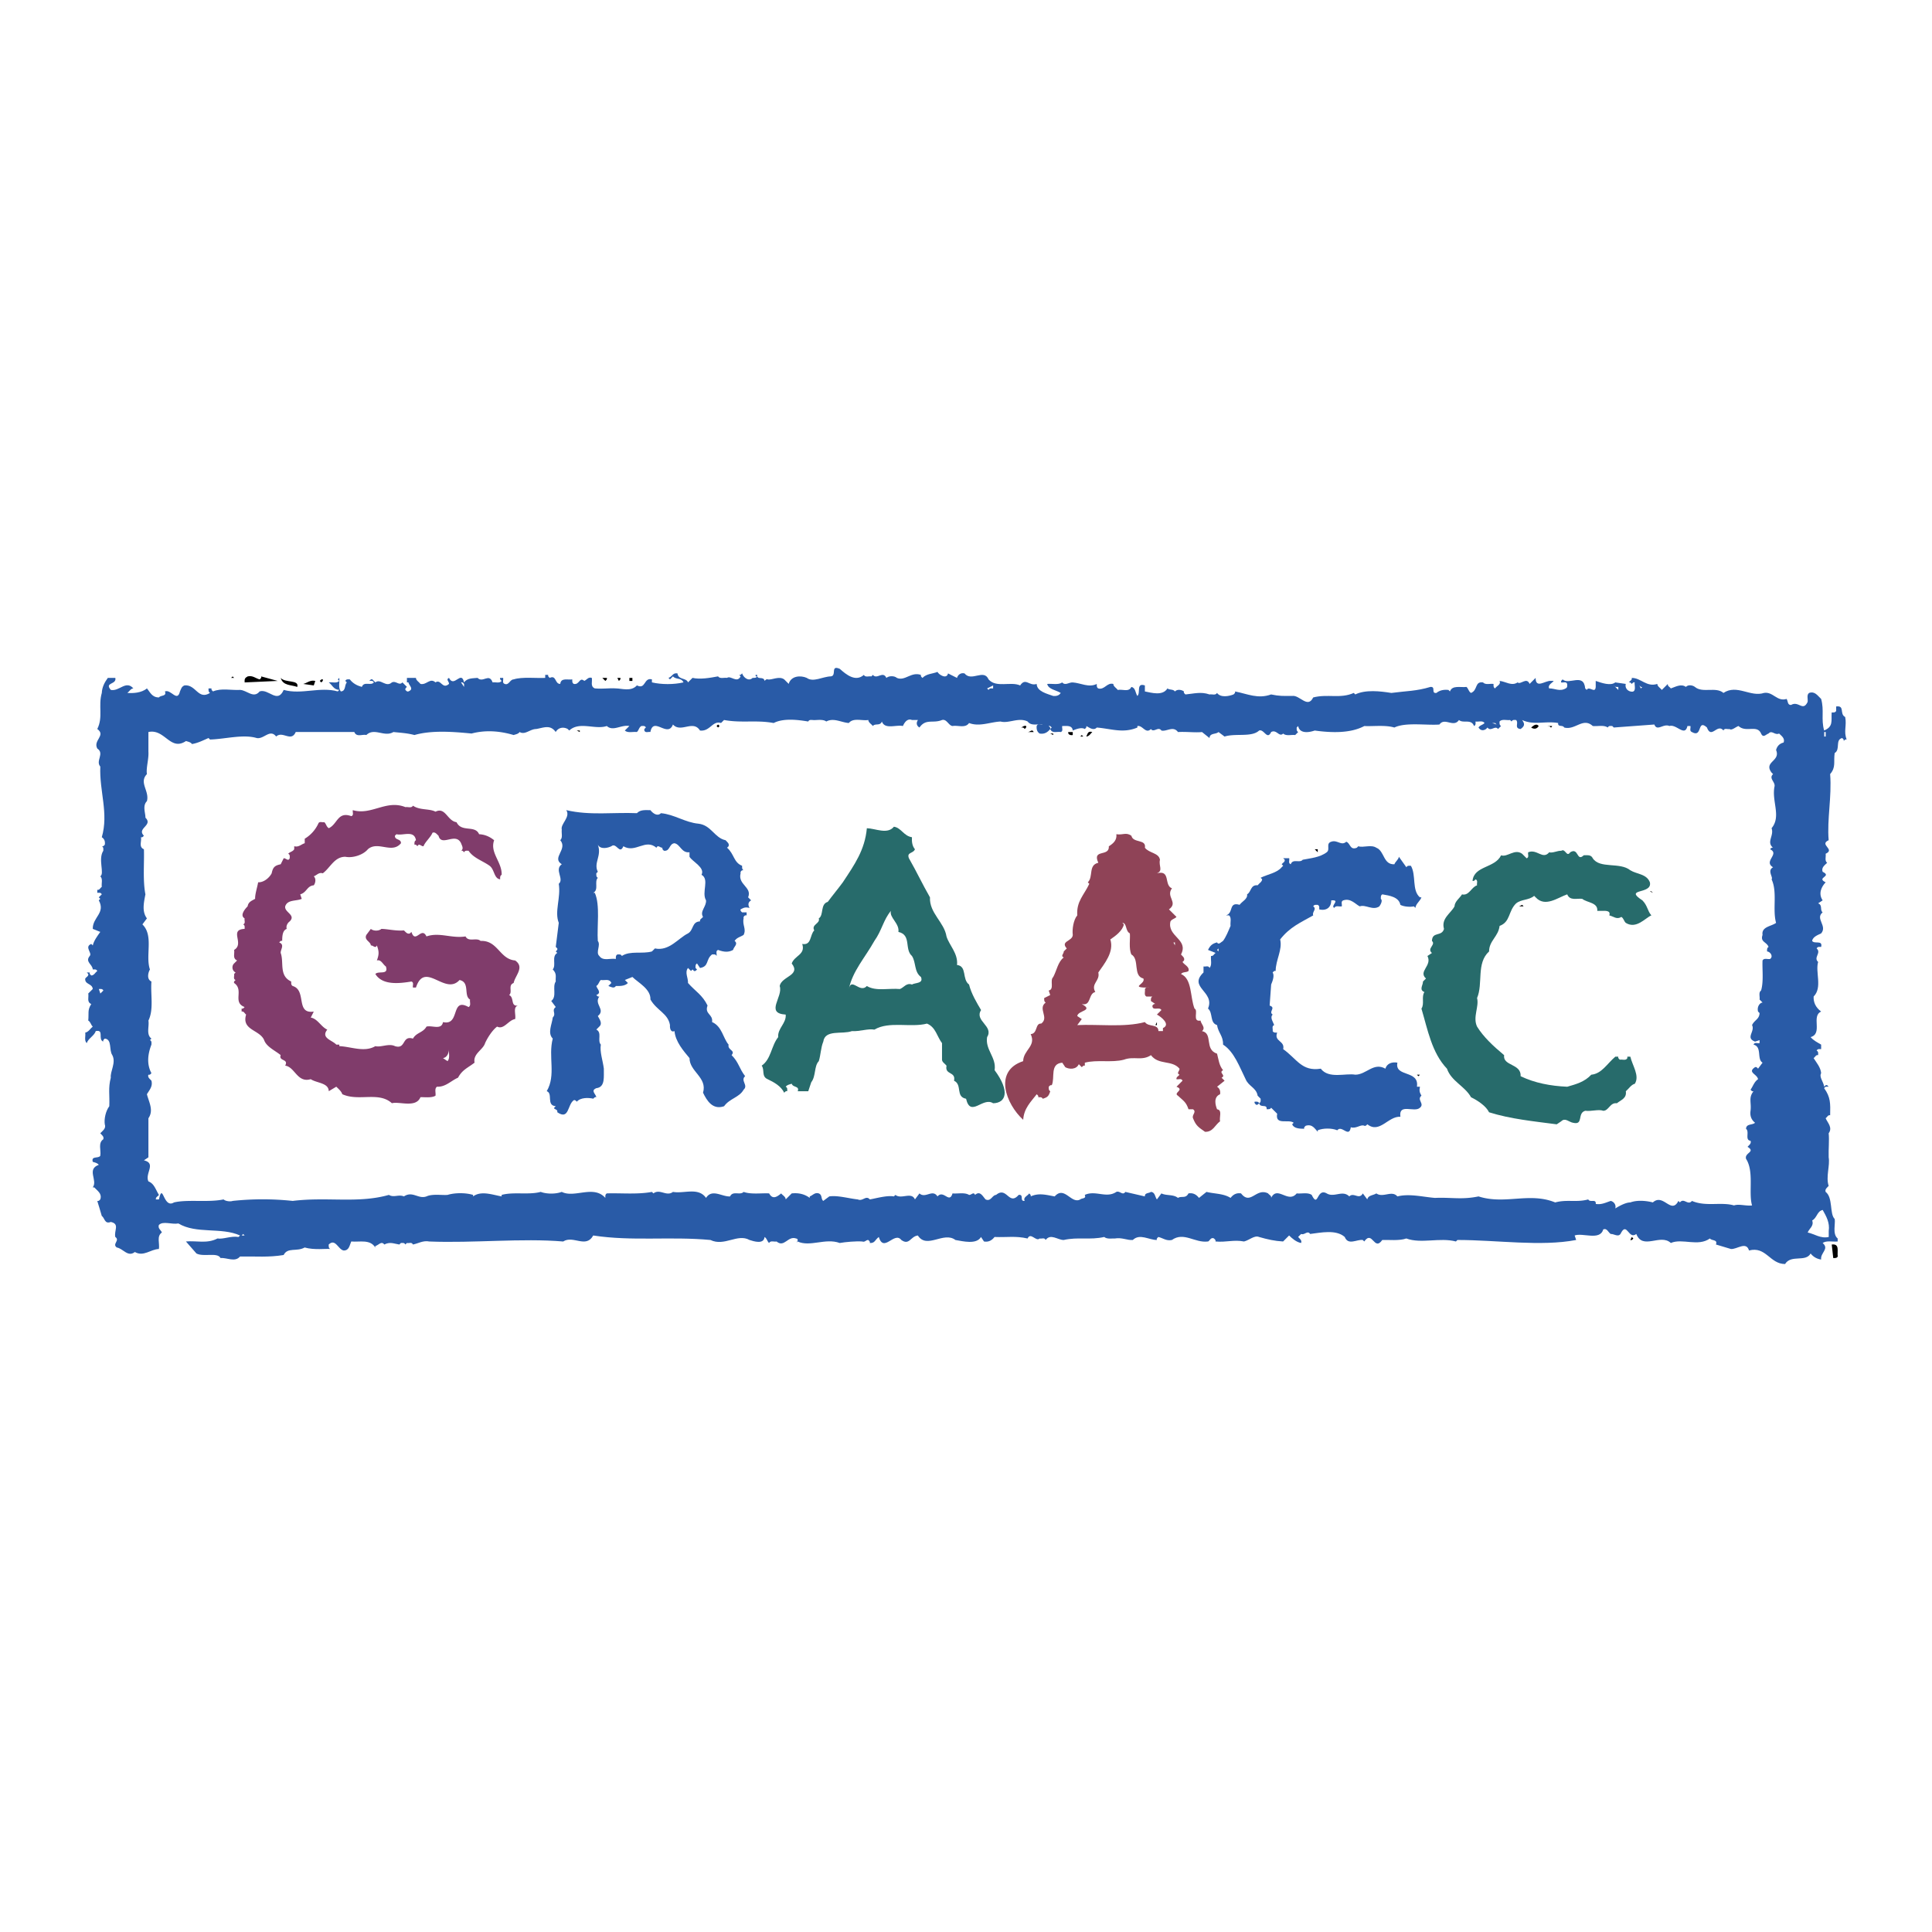 <svg xmlns="http://www.w3.org/2000/svg" width="2500" height="2500" viewBox="0 0 192.756 192.756"><g fill-rule="evenodd" clip-rule="evenodd"><path fill="#fff" d="M0 0h192.756v192.756H0V0z"/><path d="M86.186 67.336c.15.275.5.1.75.15l.15-.15c.425.5 1-.45 1.349.3.25-.225.8-.225 1.05 0 .8.35 1.425-.65 2.399-.3-.05.15.075.225.15.3.4-.425 1-.4 1.5-.6.125.275.925.774 1.05.15l.899.45c.075-.3.375-.55.75-.45.7.875 1.926-.5 2.398.6.775.875 2.199.175 3.15.6.549-.825.898.1 1.648-.149.025.75 1.025.974 1.65 1.199.299.025.574-.025.75-.3-.477-.3-1.225-.35-1.35-.899.498-.051 1.1.125 1.498-.15.301.35.676-.025 1.051 0 .799.05 1.6.55 2.398.15 0 .174-.025.349.15.449.625.175.875-.625 1.5-.449 0 .25.299.399.449.599.449-.1 1.1.25 1.35-.3.424.075.398.6.6.9.35-.3-.15-1.35.75-1.05v.6c.648.125 1.773.475 2.25-.3.225.175.574.05.748.3.227-.25.676-.175.9 0-.051.15.074.225.15.299.824-.075 1.549-.299 2.398 0 .25-.05.6.125.75-.149.375.5 1.199.325 1.648.149.076-.075.201-.149.15-.299 1.275.25 2.275.774 3.6.299.824.175 1.199.15 2.098.15.75-.125 1.551 1.3 2.1.15 1.451-.375 2.699.15 4.049-.45l.15.149c1.025-.5 2.5-.325 3.6-.149 1.498-.2 2.498-.175 3.898-.6.574-.05.023.675.6.6.324-.275.75-.35 1.199-.3l.15.15c.225-.65 1.049-.375 1.648-.45.201.175.201.45.451.6.699-.275.35-1.175 1.199-1.05.25.275.699.1 1.049.15 0 .174-.025.349.15.449.15-.25.625-.375.449-.75.6.05 1.201.55 1.801.15.299.275.898-.575 1.199.15l.6-.6c0 1.125.975.25 1.498.3h.301c-.051.15-.625.375-.449.75.525-.025 1.049.35 1.648 0 .201-.1.15-.275.15-.449-.1-.275-.4-.101-.6-.15-.051-.15.074-.225.15-.3.625.6 2.1-.7 2.248.899l.15.15c.25-.45.85.425.9-.3v-.6c.574.2 1.498.524 1.949.15l1.049.15c-.1.375.15.674.451.75.725.2.35-.775.449-.9-.15-.05-.225.075-.301.15-.074-.076-.148-.2-.299-.15.1-.15.35-.225.299-.45.926 0 1.475.949 2.549.6 0 .25.301.399.451.599l.6-.599c-.051.224.199.299.299.449.451-.15 1.025-.5 1.5-.15.225-.25.676-.175.9 0 .75.65 2.1-.05 2.848.6 1.35-.899 2.699.45 4.049 0 .9-.15 1.301.899 2.25.6.15.2.074.625.449.6.75-.45 1.176.7 1.65-.3.049-.3-.125-.7.15-.899.574-.2.848.274 1.199.6.324 1.149-.025 1.999.299 3.149.926-.4.701-.925.75-1.799.176 0 .35.025.449-.15v-.449c.9-.125.301.75.9 1.049.176.875-.176 1.424.15 2.249-.15-.049-.225.075-.301.15.051-.15-.074-.225-.148-.3-.727.175-.15 1.149-.75 1.5-.125.899.148 1.399-.451 2.099.176 2.299-.324 4.499-.148 6.597-1 .45.699.9-.301 1.35.051.3-.125.7.15.9-.25.25-.6.475-.451.9 1 .475-.699.574.301 1.049-.426.45-.75 1.125-.301 1.799l-.449.3c.475.174.15.674.449.899-.773.625.5 1.35-.148 2.099-.227.125-.824.3-.9.75.225.35 1.074-.125.9.6-.176 0-.352-.05-.449.15.498.45-.352.9.148 1.35-.299 1.025.449 2.549-.449 3.449-.025.55.176 1.074.75 1.5-1.025.449.199 2.199-1.051 2.549.301.35.676.524 1.051.749v.45c-.176 0-.352-.05-.449.15.199.1.148.274.148.449-.225-.05-.299.2-.449.3.301.476.699.925.75 1.499-.227.4.25.875.299 1.351.076-.075.15-.2.301-.149l.15.149c-.176 0-.352-.05-.451.149.65.899.625 1.524.6 2.699-.225-.05-.299.2-.449.3.176.425.725.925.301 1.5.074.649-.025 1.574 0 2.398.148.825-.301 1.95 0 2.85-.15.175-.4.324-.301.6.75.575.375 2.199.9 2.699.1.45-.25 1.499.299 1.949v.3c-.5.05-1.1-.125-1.5.149.701.601-.25.976-.148 1.65-.4-.051-.775-.25-1.051-.601-.5.9-1.949.075-2.549 1.05-1.523 0-1.898-1.799-3.598-1.35-.275-.949-1.201-.1-1.801-.149l-1.498-.449c.199-.525-.426-.351-.602-.601-1.199.85-2.748-.05-3.898.449-1.049-.974-2.799.75-3.447-.899-.75.6-.926-1.174-1.5-.149-.225.575-.699.125-1.051.149-.248-.149-.373-.625-.748-.449-.326 1.149-2.051.3-2.85.6l.15.449c-3.525.675-7.898 0-11.846 0l-.15.15c-1.6-.425-3.475.25-4.949-.3-.699.25-1.773.125-2.398.149-.824 1.175-.975-1.024-1.799.15l-.15-.15c-.6-.074-1.449.575-1.799-.3-.875-.774-2.398-.425-3.449-.3-.275-.399-.551.15-.9 0l-.299.3c.148.175.4.325.299.6-.475-.074-.924-.474-1.199-.749l-.6.6c-.85-.05-1.525-.2-2.398-.45-.451-.2-.975.325-1.5.45-1.051-.2-1.75.1-2.85 0 .051-.15-.074-.225-.15-.3-.324-.175-.449.3-.6.3-1.299.175-2.398-1-3.598-.15-.551.125-.9-.199-1.35-.3-.076.075-.201.15-.15.3-.799 0-1.699-.674-2.398 0-.551.05-1.076-.274-1.801-.149-.174-.024-.773.1-1.049-.15-1.449.325-2.6-.024-4.049.3-.6 0-1.299-.674-1.799 0-.1-.274-.4-.1-.6-.149-.352.35-.9-.675-1.199 0-1.201-.275-2.025-.101-3.299-.15-.275.35-.602.525-1.051.45l-.299-.45c-.451.775-1.8.425-2.55.3-1.174-.899-2.849.95-3.749-.449-.725.074-.85 1.024-1.649.449-.7-.899-1.75 1.325-2.25-.3-.4.3-.375.625-.899.6.05-.149-.075-.225-.15-.3-.224-.024-.325.25-.6.15-.6-.05-1.699.05-2.249.149-1.424-.524-2.949.426-4.199-.149-.399.399.3-.225-.149-.3-.825-.3-1.175.949-1.95.3-.25.05-.6-.125-.75.149-.2-.175-.2-.449-.45-.6-.075.775-1.1.425-1.5.3-1.199-.674-2.499.675-3.899 0-3.998-.375-7.797.15-11.695-.449-.725 1.324-2-.051-2.999.6-4.124-.35-8.972.175-13.346 0-.649-.125-1.1.2-1.649.301-.1-.276-.4-.101-.6-.151l-.15.151c-.1-.201-.275-.151-.45-.151l-.15.151c-.525-.076-.925-.301-1.5 0-.3-.401-.6.099-.899.149v.149c-.525-.85-1.55-.524-2.399-.6-.175.375-.2.899-.75.899-.55-.074-.824-1.249-1.499-.599 0 .174-.025.349.149.449-.399-.051-1.599.125-2.549-.15-.8.45-1.699-.05-2.099.75-1.525.25-2.724.125-4.349.149-.5.601-1.299.101-1.949.15-.3-.6-1.674-.075-2.399-.45l-1.049-1.199c1.049-.101 2.099.25 3.149-.3.575.1 1.325-.275 2.099-.15l.15-.149c-1.875-.85-4.374-.125-6.148-1.199-.675.125-1.524-.275-1.949.149-.125.351.2.5.3.75-.55.374-.2 1.1-.3 1.649-.825.024-1.524.8-2.399.3-.699.55-1.174-.351-1.799-.45-.5-.35.35-.7-.15-1.05-.15-.624.475-1.3-.45-1.499-.625.25-.6-.4-.9-.6-.149-.525-.325-1.1-.45-1.5.15.051.225-.074.3-.149.199-.575-.275-.85-.6-1.2h-.15c.525-.699-.65-1.799.6-2.249-.15-.2-.375-.225-.6-.3-.175-.625.55-.3.75-.6.1-.551-.25-1.274.3-1.649.1-.274-.15-.425-.3-.6.25-.275.6-.476.45-.899-.075-.5.075-1.3.45-1.8.05-1.125-.125-1.8.15-2.849-.075-.625.55-1.5.15-2.25-.35-.499 0-1.574-.75-1.649-.075.075-.2.15-.15.3-.575-.225.125-1.225-.75-1.05-.149.476-.75.726-.899 1.2-.275-.25-.1-.7-.15-1.05.325-.05.5-.4.75-.6-.2-.175-.2-.45-.45-.601.075-.749-.1-1.023.3-1.648-.475-.2-.225-.675-.3-1.05l.45-.45c-.05-.574-.825-.425-.75-1.05.1-.149.35-.224.3-.449l-.15-.149h.3c-.05.149.075.224.15.299.275 0 .4-.299.6-.45-.1-.199-.275-.149-.45-.149-.025-.524-.8-.75-.3-1.349.275-.3-.575-.9.15-1.2l.15.15c.125-.5.45-.924.75-1.349l-.75-.301c-.025-1.174 1.3-1.574.6-2.849l.15-.15-.15-.15.3-.3c-.1-.2-.274-.15-.45-.15v-.3c.225.05.3-.2.45-.299-.05-.35.125-.8-.149-1.05.45-.25-.25-1.699.3-2.549 0-.175.05-.35-.15-.45.15.05.225-.075.3-.15.05-.3-.025-.575-.3-.75.7-2.399-.25-4.573-.149-7.047-.5-.575.45-1.3-.3-1.8-.45-.825.9-1.3 0-1.949.6-1.2.075-2.299.45-3.599.025-.575.275-1.05.6-1.5h.75c.15.7-1.125.424-.45 1.199.85.175 1.5-1 2.25-.15-.25 0-.4.3-.6.45.55.05 1.425 0 1.95-.45.325.375.5.9 1.199.9.175-.25.8-.075.6-.6.6-.25 1.225 1.125 1.5 0 .125-.275.15-.475.45-.6 1.149-.125 1.349 1.5 2.549.75-.175-.101-.15-.275-.15-.45h.3c-.05.15.075.225.15.3.824-.35 1.799-.1 2.699-.15.675.025 1.349.9 1.95.15.899-.3 1.774 1.274 2.399-.15 1.799.5 3.599-.35 5.398.15l.15-.15c-.575-.025-.7-.5-1.049-.75.35-.05.8.125 1.049-.15l-.15-.15.15-.15c.05.45-.125 1 .15 1.35.525-.025.35-.625.6-.9l-.15-.15c.101-.2.275-.15.45-.15.325.425.75.625 1.2.75.225-.6.899-.075 1.199-.45-.1-.2-.274-.15-.45-.15.075-.075.15-.2.3-.15l.3.3c.524-.425 1.049.55 1.649 0 .425-.2.725.375 1.05 0l.45.45c-.075.075-.2.15-.15.3.075.075.15.2.3.15.6-.25.05-.575 0-.9h-.15v-.45h.9c0 .25.3.4.45.6.6.149.95-.65 1.5-.15.55-.375.675.75 1.35.15.025-.226-.35-.45 0-.6.5 1.049 1.225-.825 1.5.45.325-.45.875-.4 1.35-.45.524.549 1.149-.525 1.5.45.299-.05.7.125.9-.15-.075-.075-.2-.15-.15-.3h.3c.05.2-.125.5.15.6.425.174.525-.45.9-.45.825-.275 2.299-.101 3.148-.15v-.3h.3c-.05.15.075.225.15.3.675-.325.5.625 1.05.6.075-.65.75-.375 1.2-.45 0 .175-.025.35.149.45.575.125.55-.725 1.05-.3.25-.1.4-.425.75-.3.075.375-.175.85.3 1.049.85.075 1.424-.05 2.099 0 .575 0 1.524.35 2.1-.3.899.45.674-.825 1.499-.6v.3c.95.225 2.199.225 3.149 0-.225-.5-.75-.25-1.049-.6l-.3.3-.15-.15c.4-.125.4-.525.9-.45.075.675.9.425 1.049.9l.45-.45c.75.174 1.75 0 2.549-.15.2.274.6.1.9.15.35-.275 1 .575 1.349-.15l-.149-.15c.149.05.225-.075.3-.15.125.4.649.85 1.05.45.175 0 .35.025.45-.15h-.15v-.15h.15c-.025.575.625.075.75.6.075-.075.15-.2.3-.15.4.1 1.125-.375 1.649 0l.45.45c.225-.801 1.175-.875 1.799-.6.65.475 1.575-.125 2.399-.15.625-.051-.075-1.175.9-.75.648.58 1.572 1.33 2.397.605z" fill="#295ba7"/><path d="M23.058 67.636l.15-.15.15.15h-.3zM25.908 67.786c.075-.075.2-.15.15-.3l1.649.45-3.299.15c-.025-.35.025-.45.3-.6.5-.125.799.2 1.2.3zM29.656 68.536c-.6-.225-1.424-.1-1.649-.899.45.524 1.874.149 1.649.899zM60.545 67.636c.05.15-.075.225-.15.3l-.3-.3h.45zM61.895 67.636c.05.15-.075.225-.15.3l-.15-.3h.3zM63.094 67.936h-.3v-.3h.3v.3zM32.206 67.786c.05.15-.075.225-.15.3l-.15-.15c.074-.075.149-.2.3-.15zM31.306 68.386l-1.05-.149c.4-.101.7-.426 1.2-.3l-.15.449z"/><path d="M46.3 68.236v.299l-.3-.45c.15-.049.225.076.3.151zM99.082 68.686c-.176 0-.35-.05-.451.15l-.148-.15.6-.3v.3h-.001zM161.459 68.536v.3l-.449-.45c.099.175.275.15.449.15zM163.859 68.536l-.15.15-.15-.3c.076.074.15.199.3.15zM107.18 69.285h.449-.449zM77.189 72.135c.975-.5 2.399-.325 3.449-.15.1-.2.275-.15.45-.15.274.05.999-.125 1.349.15.75-.4 1.5.1 2.25.15.45-.55 1.299-.2 1.949-.3 0 .25.3.4.45.6.225-.299.725.025.899-.45.3.824 1.399.3 2.1.45.125-.299.425-.799.899-.6h.6c-.175.25-.175.55.15.75.649-.925 1.349-.375 2.249-.75.475-.125.649.55 1.05.6.549-.1 1.274.25 1.65-.299 1.049.399 2.098-.101 3.149-.15.799.225 1.799-.45 2.699 0 .35.475.973.225 1.498.3-.199.05-.5-.125-.6.15-.023.3.025.575.301.75.449.075.773-.1 1.049-.45.051-.15-.074-.225-.15-.3.15-.049.225.075.301.15l-.15.15c.199.475.676.225 1.051.3.273-.1.1-.4.148-.6.426 0 1-.1 1.051.45.35-.15.898-.35 1.199-.15.074-.075.199-.15.15-.3.299.15.725.5 1.049.15 1.475.125 2.625.6 4.049 0v-.15c.525-.1.824.825 1.35.3.299.399.725-.3 1.049.15.525.125 1.176-.5 1.65.15.824-.05 1.748.075 2.398 0l.75.6c.025-.524.625-.35.9-.6l.6.45c1.1-.351 2.699.1 3.449-.6.498-.175.799 1 1.199.15.549-.3.799.55 1.199.15.301.275.799.1 1.199.15l.301-.3c-.176-.1-.15-.275-.15-.45l.15-.15c.148.825 1.148.625 1.648.45 1.625.225 3.549.3 4.949-.45.824.05 2.1-.125 2.998.15 1.125-.55 3.199-.199 4.498-.3.525-.75 1.4.35 1.949-.45.426.375 1.225-.15 1.5.6.201-.1.15-.275.15-.45.301.05.699-.125.898.15-.174.2-.449.2-.598.449.199.325.5.325.748.15l.15-.15c.324.45.75-.25 1.049.15l.301-.3c-.176-.1-.15-.275-.15-.45.25-.275.701-.1 1.051-.15l.15.15c.1-.2.273-.15.449-.15.299.3-.225.825.449.9.426-.3.426-.525.15-.9 1.199.55 2.273.075 3.598.3-.049.449.451.149.6.449 1.102.3 1.875-1.049 2.85-.15.5.05 1.1-.125 1.5.15.1-.199.275-.15.449-.15l.15.15 4.049-.3c.275.725.9-.125 1.5.15.699-.225 1.549 1.125 1.799 0h.299c.051.2-.125.5.15.6 1.074.625.5-1.35 1.5-.45.451 1.2 1.025-.449 1.648.3.102-.275.4-.1.602-.15.225.175.6-.2.898-.3.75.7 1.85-.174 2.25.75.225.475.449.1.75 0 .324-.375.623.2 1.049 0 .25.25.6.475.449.899-.398.1-.648.35-.75.75.477 1.125-1.273 1.15-.449 2.25l.15.15c-.449.424.199.75.15 1.199-.326 1.5.699 2.999-.301 4.199.275.75-.549 1.375.15 1.949-.15-.05-.225.075-.301.15 1 .475-.699 1.199.301 1.799-.625.325.051 1.024-.15 1.2.6 1.274.076 2.999.449 4.348-.475.35-1.475.375-1.35 1.2-.248.725.402.675.602 1.2-.176.1-.15.275-.15.45.324.025.65.5.299.75-.25.05-.6-.125-.75.15-.049.825.125 2.1-.148 2.999-.275.2-.1.6-.15.899l.299.3c-.299.025-.574.45-.449.9l.15.149c-.025.625-.5.675-.75 1.2.326.649-.699 1.273.301 1.648l.449-.149v.3c-.199.05-.5-.125-.6.149.875.226.301 1.45.898 1.8l-.449.6c-.074-.074-.148-.199-.299-.149-.801.524.199.675.299 1.199-.398.274-.498.7-.75 1.05.076.075.15.199.301.149-.525.65-.199 1.125-.301 1.949-.074.5.076.9.451 1.2-.275.25-.875.075-.9.6.375.3-.15 1.125.449 1.199.102.275-.148.425-.299.601.85.524-.324.574-.15 1.199.824 1.274.225 3.374.6 4.648-.625.075-1.299-.175-1.799 0-1.301-.375-2.799.149-4.199-.45-.398.5-.799-.35-1.199.15l-.15-.15c-.725 1.4-1.498-.8-2.549.15-.674-.175-1.574-.25-2.248 0-.4 0-.977.274-1.5.6.1-.375-.15-.675-.451-.75-.475.15-.924.4-1.498.3.049-.55-.574-.1-.75-.449-1.199.324-2.1-.025-3.299.3-2.574-1.05-4.998.25-7.646-.6-1.701.35-2.725.075-4.35.149-1.225-.1-2.549-.449-3.748-.149-.551-.65-1.426.175-2.1-.3-.299.199-.824.175-.9.6l-.449-.6c-.375.675-.9-.15-1.35.3-.674-.675-1.5.149-2.25-.3-1.023-.575-.824 1.524-1.498.149-.4-.274-1-.1-1.5-.149-.85 1.049-1.924-.825-2.549.449.049-.225-.201-.3-.301-.449-1.199-.601-1.748 1.224-2.699 0-.449-.075-.773.1-1.049.449-.699-.449-1.6-.399-2.4-.6l-.748.6c-.275-.35-.6-.524-1.051-.449-.273.549-.699.225-1.049.449-.449-.375-1.15-.199-1.65-.449l-.449.6c-.199-.25-.176-.725-.6-.75-.199.15-.625.075-.6.45l-1.949-.45c-.275.4-.551-.15-.9 0-1 .675-2.074-.2-3.148.3.174.399-.275.3-.449.45-.9.5-1.576-1.4-2.551-.3-.85-.15-1.574-.375-2.398 0 .051-.15-.074-.226-.15-.3-.148.25-.625.375-.449.749-.551.051-.025-.675-.6-.6-.975 1.125-1.174-.899-2.25 0-.398.025-.523.7-1.049.45-.299-.325-.549-.9-1.049-.45-.15-.35-.375.025-.6 0-.451-.274-1.101-.1-1.65-.149-.325 1.073-.875-.4-1.5.3-.5-.775-1.2.249-1.799-.3l-.45.6c-.35-.8-1.35.024-1.95-.45l-.15.15c-.7-.125-1.799.199-2.399.3-.4-.45-.7.225-1.2 0-.95-.101-1.999-.425-2.849-.3l-.6.449c-.25-.2-.075-.6-.45-.749-.4-.125-.6.199-.9.3v.149c-.5-.375-1.1-.524-1.799-.449l-.6.6c0-.275-.299-.4-.45-.6-.475.399-.875.6-1.199 0-.675-.051-1.8.124-2.549-.15-.35.375-1.075-.15-1.349.45-.8.05-1.8-.8-2.399.149-.775-1.1-2.199-.399-3.299-.6-.65.5-1.3-.35-1.95.15l-.15-.15c-1.399.274-3.174.1-4.498.15-.175.1-.15.274-.15.449-1.174-1.324-3.074.05-4.348-.6-.6.225-1.5.225-2.099 0-1.2.325-2.699-.025-3.898.3v.15c-.9-.15-2.025-.601-2.85 0v-.15c-.75-.225-1.799-.225-2.549 0-.525.05-1.5-.125-2.099.15-.825.3-1.375-.575-2.25 0-.55-.226-1 .149-1.5-.15-3.099.875-6.123.175-9.597.6a28.283 28.283 0 0 0-5.998 0c-.175.075-.675.051-.9-.149-1.549.324-3.574-.025-4.948.3-1.075.674-1.099-2.1-1.5-.3h-.3c-.05-.225.2-.3.3-.45-.35-.575-.475-1.125-1.05-1.35-.375-.799.825-1.799-.45-2.1l.45-.3v-3.898c.55-.8.05-1.6-.149-2.398.25-.426.6-.775.45-1.35-.15-.175-.4-.325-.3-.601.15.051.225-.074.3-.15-.5-.924-.35-1.948 0-2.849 0-.175.05-.35-.15-.449l.15-.15c-.55-.425-.2-1.199-.3-1.8.55-1.124.2-2.599.3-3.897-.5-.226-.325-.899-.15-1.2-.475-1.399.4-3.374-.75-4.498l.45-.6c-.5-.675-.325-1.5-.15-2.399-.275-1.399-.1-3.199-.15-4.499-.55-.225-.2-.8-.3-1.2.15.05.225-.075.3-.15-.75-.75.95-1.024.15-1.799.025-.425-.325-1.174.15-1.649.274-1.024-.825-1.849 0-2.699-.101-.625.2-1.475.149-2.25v-1.949c1.649-.35 2.174 1.949 3.749.899.225.075.45.1.6.3.6-.1 1.125-.375 1.649-.6l.15.15c1.55-.049 3.299-.549 4.649-.15.724.15 1.324-.95 1.949-.149.65-.6 1.5.599 1.95-.45h5.848c.225.55.8.2 1.2.3.799-.775 1.799.25 2.699-.3.674.075 1.349.1 2.099.3 1.725-.5 3.898-.325 5.698-.15 1.424-.375 2.849-.25 4.198.15.225-.075.45-.1.6-.3.524.325 1.049-.3 1.649-.3.75-.125 1.399-.475 1.949.3.275-.475.8-.525 1.2-.3l.15.15c1.024-.95 2.574-.05 3.749-.45.625.575 1.424-.15 2.249 0l-.45.45c.299.275.799.1 1.2.15.2-.175.2-.45.449-.6.175 0 .35-.049.45.15-.075.075-.2.15-.15.3.1.275.4.1.6.15.3-1.6 1.725.625 2.25-.75.799.875 1.999-.5 2.699.6 1 .125 1.25-1.024 2.099-.75l.3-.3c1.753.326 3.202-.023 4.951.302z" fill="#fff"/><path fill="#fff" d="M149.314 72.284l-.451-.149h.301l.15.149z"/><path d="M71.641 72.584l-.149-.15.149-.15.151.15-.151.15zM153.514 72.434c-.176.325-.5.325-.75.15.125-.075.474-.5.75-.15zM102.381 72.434c.049.15-.076.225-.15.3-.1-.2-.275-.15-.449-.15.224.025.349-.25.599-.15zM154.861 72.434c-.15.375-.225-.125-.449 0h.449zM57.846 73.034l-.3-.15h.3v.15zM58.746 72.884h.299-.299zM103.129 73.034h-.598c.225.025.449-.35.598 0zM107.029 73.334c-.225.05-.5-.05-.451-.3h.451v.3zM108.979 73.034c-.1.075-.324.45-.6.45.15-.3.15-.575.6-.45z"/><path fill="#fff" d="M182.002 73.034h.15v.45h-.15v-.45z"/><path d="M105.08 73.334l-.301-.15h.301v.15zM107.779 73.484l.149-.15.15.15h-.299z"/><path d="M41.202 80.382c.674.475 1.625.274 2.249.6 1-.5 1.175.924 2.099 1.049.5 1.05 1.85.25 2.25 1.2.575.025 1.075.25 1.5.6-.45 1.25.8 2.175.75 3.449-.175.1-.15.275-.15.45-.625-.075-.55-.975-1.05-1.35-.7-.5-1.624-.775-2.099-1.5-.175 0-.35-.05-.45.15-.075-.075-.15-.2-.3-.15.3-.2.075-.524 0-.75-.55-1.149-1.95.4-2.25-.75-.175-.15-.325-.4-.6-.3-.175.45-.725.9-.9 1.35-.225.025-.45-.35-.6 0-.075-.075-.15-.2-.3-.15 0-.175-.025-.35.15-.45-.175-1.049-1.299-.425-1.949-.6l-.15.15c-.025.475.625.275.6.75-.9 1.1-2.299-.274-3.299.6-.475.575-1.524.9-2.25.75-1.099 0-1.5 1.1-2.249 1.65-.4-.125-.6.2-.9.299.25.225.175.675 0 .9-.675.05-.7.725-1.35.899l.15.45c-.55.25-1.424.05-1.649.75-.1.6 1.1.85.45 1.5-.15.1-.4.399-.3.749-.425.15-.45.75-.45 1.2-.15-.05-.225.075-.3.15.575.225.125.7.149 1.049.35.95-.2 2.274 1.05 2.85 0 .175-.025.35.15.449 1.424.425.25 2.824 2.1 2.55l-.3.6c.675.1 1.05.949 1.65 1.199-.675.85.5 1.05.899 1.499h.3v.15c1.174.05 2.5.65 3.599 0 .524.15 1.349-.3 1.949 0 1.125.35.675-1.1 1.799-.75.35-.625 1-.574 1.35-1.199.549-.149 1.499.375 1.649-.45 1.75.4.725-2.523 2.549-1.499.275-.15.1-.5.15-.75-.675-.375.025-1.725-1.05-1.949-1.449 1.6-3.449-1.975-4.348.75h-.3c-.05-.2.125-.5-.15-.6-1.2.199-2.899.399-3.599-.75.3-.351 1.349.149 1.049-.75-.3-.199-.475-.725-.9-.6.225-.6.225-.9 0-1.5-.149.35-.375-.025-.6 0-.025-.4-.7-.525-.45-1.05l.45-.6c.25.225.8.225 1.05 0 .575 0 1.449.225 2.249.15.175.15.325.4.6.3l.15-.149c.399 1.25 1-.6 1.5.449 1.299-.449 2.499.225 3.898 0 .3.6 1.1.075 1.5.45 1.725-.075 1.899 1.824 3.449 1.949.975.675 0 1.499-.15 2.249-.6.226-.075.899-.45 1.2.55.25.1 1.174.9 1.049-.55.125-.2.9-.3 1.35-.675.101-1.125 1.101-1.799.75-.5.375-.975 1.149-1.2 1.649-.2.675-1.224 1.05-1.049 1.949-.675.525-1.225.7-1.649 1.5-.7.3-1.25.949-2.1.899-.275.2-.1.6-.15.899-.4.25-1.174.125-1.5.149-.45 1.1-2.099.4-2.849.601-1.324-1.2-3.298-.15-4.948-.899-.1-.301-.375-.525-.6-.75l-.75.449c-.025-.849-1.2-.799-1.8-1.199-1.35.4-1.574-1.225-2.549-1.35.375-.7-.675-.425-.45-1.05-.5-.425-1.424-.824-1.649-1.499-.449-1.05-2.274-.975-1.799-2.549-.15-.101-.225-.351-.45-.3v-.301c.15.051.225-.074.3-.149-1.25-.475-.025-1.699-1.049-2.399-.05-.149.075-.225.15-.3-.275-.1-.1-.4-.15-.6l.15-.149c-.375-.176-.4-.675-.15-.9l.3-.3c-.475-.2-.225-.675-.3-1.05 1.075-.625-.55-2.024 1.049-2.1 0-.174.05-.35-.149-.449.274-.1.1-.4.149-.6-.524-.3.075-.975.3-1.2.075-.449.399-.549.75-.75-.025-.425.2-1.1.3-1.649.6.025 1.149-.5 1.35-.899.125-.6.3-.775.899-.899l.3-.6c.225-.025.45.35.6 0 0-.175.05-.35-.15-.45.175-.2.45-.2.6-.45v-.3c.45.125.7-.2 1.05-.3v-.45a3.44 3.44 0 0 0 1.35-1.5c.1-.275.399-.1.6-.15.2.175.2.45.45.6.875-.4.875-1.7 2.249-1.2.275-.1.1-.4.15-.6 1.85.55 3.324-1.075 5.248-.3.251-.047.601.128.751-.146z" fill="#803c6b"/><path d="M63.544 81.131c.35-.375.874-.3 1.349-.3.25.325.7.65 1.049.3 1.35.125 2.399.924 3.749 1.049 1.274.15 1.6 1.425 2.699 1.649.15.175.4.325.3.6l-.15.15c.725.625.65 1.474 1.5 1.799 0 .175-.025.35.15.45-.175-.05-.35.125-.3.3-.299 1.149 1.175 1.375.75 2.399l.3.3c-.325.175-.325.5-.15.75-.424-.075-.525-.05-.9.15-.05.15.075.225.15.3h.45v.3c-.175-.05-.35.125-.3.3-.15.674.3 1.049 0 1.649-.3.2-.675.25-.899.6.399.3-.1.6-.15.899-.45.25-.899.225-1.5 0-.274.1-.1.4-.149.6-.101-.2-.275-.15-.45-.15-.65.5-.275 1.199-1.2 1.35l-.3-.45c-.175.101-.15.275-.15.45l.15.149c-.075.075-.15.2-.3.149l-.15-.149-.15.149-.3-.299c-.35.45.025.975 0 1.499.75.85 1.425 1.175 1.95 2.249-.325.875.575.851.45 1.649 1 .426 1.1 1.625 1.649 2.249-.125.575.725.551.3 1.05.725.725.75 1.325 1.35 2.1-.5.45.35.9-.15 1.35-.425.774-1.399.874-1.949 1.649-1.15.399-1.725-.574-2.1-1.35.45-1.524-1.349-2.099-1.349-3.449-.6-.725-1.399-1.624-1.5-2.699-.399.176-.475-.324-.449-.599-.2-1.176-1.3-1.425-1.95-2.55.05-1.05-1.25-1.699-1.799-2.249l-.75.3.299.3c-.299.35-.949.3-1.199.3-.175.3-.524.075-.75 0l.3-.3c-.2-.475-.675-.225-1.05-.3-.2.175-.2.45-.45.6.075.3.575.675 0 .9.075.074.15.199.3.149-.575.774.675 1.3-.15 1.949.15.3.5.725.15 1.05l-.3.3c.6.3.075 1.1.45 1.499-.125.7.2 1.6.3 2.399-.025.75.175 1.85-.75 1.949-.6.25-.05.575 0 .899-.15-.049-.225.076-.3.15-.45-.1-1.25-.15-1.649.3-.075-.075-.15-.2-.3-.149-.649.45-.45 2.024-1.649 1.199.1-.4-.625-.225-.15-.6-.974-.075-.25-1.274-.899-1.5.95-1.624.125-3.423.6-5.248-.549-.55-.075-1.425 0-2.099.4-.426-.175-.675.3-1.05l-.45-.601c.6-.449.075-1.398.45-1.948-.05-.426.15-.75-.3-1.2.375-.45-.15-1.274.45-1.649l-.15-.15c.075-.075.2-.15.15-.3l-.15-.15.3-2.399c-.45-1.124.225-2.499 0-3.898.575-.475-.475-1.399.3-1.949-1.05-.65.625-1.475-.15-2.4.274-.25.1-.699.15-1.049-.15-.575.899-1.25.45-1.949 2.348.553 4.697.203 7.046.303z" fill="#295ba7"/><path fill="#fff" d="M37.153 81.131l.15.15-.15-.15z"/><path d="M99.232 106.772c.199-1.275-.951-2.024-.75-3.299.699-1.1-1.301-1.625-.6-2.699-.426-.725-.975-1.624-1.2-2.549-.725-.525-.176-1.824-1.2-1.95.125-1.149-.8-1.999-1.05-2.849-.225-1.424-1.724-2.324-1.649-3.898-.799-1.399-1.299-2.499-2.099-3.898-.25-.625.425-.45.6-.9-.275-.325-.325-.75-.3-1.2-.825-.125-1.075-.949-1.799-1.049-.65.799-1.824.175-2.699.15-.2 2.174-1.225 3.624-2.399 5.398-.4.55-1.1 1.399-1.5 1.95-.774.225-.375 1.324-.899 1.649.175.524-.775.6-.45 1.199-.45.425-.25 1.524-1.2 1.35.35 1.075-.775 1.149-1.049 1.949.95 1.199-1.024 1.275-1.2 2.249.375 1.075-1.5 2.724.6 2.85.075.874-.825 1.374-.75 2.249-.7.874-.7 2.199-1.649 2.849.325.4-.05 1.075.6 1.35.625.3 1.325.675 1.649 1.35.075-.075.15-.2.3-.15 0-.175.05-.349-.15-.449.15-.2.375-.226.6-.3.125.4.8.199.6.749h1.05l.3-.899c.475-.6.275-1.624.75-2.1.199-.625.199-1.349.45-1.949.175-1.249 1.899-.699 2.849-1.05.799.051 1.624-.274 2.249-.149 1.475-.875 3.599-.175 5.248-.6.875.35 1 1.3 1.5 1.949v1.649c0 .25.3.399.45.6-.2.95.95.55.75 1.5.85.399.125 1.6 1.199 1.799.45 1.925 1.674-.225 2.7.45 1.289-.028 1.707-1.201.148-3.301z" fill="#276b6b"/><path d="M102.08 105.872c.025-1.124 1.326-1.499.75-2.698.725-.05.426-1.1 1.051-1.05.824-.6-.377-1.5.449-2.1-.176-.1-.15-.275-.15-.45l.6-.299-.15-.45c.6-.125.076-1 .451-1.35.35-.65.475-1.524 1.049-1.949-.35-.15.025-.375 0-.6l.301-.3c-.676-.75.574-.7.6-1.35-.076-.549.074-1.524.449-1.949-.1-1.4.676-2.024 1.199-3.149l-.148-.15c.574-.549.023-1.725 1.049-1.949-.65-1.425 1.125-.55 1.049-1.649.451-.275.826-.625.75-1.2.676.1.951-.225 1.5.15.176.775 1.5.3 1.35 1.2.424.55 1.398.5 1.5 1.2-.15.625.35 1.075-.301 1.35 1.4-.375.676 1.2 1.5 1.499-.65.85.674 1.399-.301 2.1l.75.75c-.174.2-.449.2-.6.45-.35 1.524 1.85 1.774 1.051 3.299.148.175.398.324.299.6l-.15.15c.199.299.725.475.6.899-.225.176-.549.051-.748.301 1.123.475.898 2.299 1.348 3.448.426.176-.273 1.35.602 1.199.049.351.549.701.148 1.05 1.125.226.201 1.825 1.5 2.25.15.574.199 1.175.6 1.649-.5.25.35.5-.15.75l.301.3-.75.6c.275.175.35.449.299.75-.674.274-.475 1.074-.299 1.499.551.075.199.8.299 1.199-.498.351-.699 1.075-1.498 1.05-.676-.475-.9-.6-1.199-1.35-.15-.35.398-.625 0-.899h-.451c-.25-.75-.523-.85-1.049-1.35-.525-.3.699-.575-.15-.899l.6-.6c-.1-.275-.4-.101-.6-.15-.051-.225.199-.3.301-.45-.352-.15.023-.375 0-.6-.75-.899-2.074-.324-2.85-1.35-.9.6-1.699.075-2.699.45-1.199.325-2.699-.025-3.898.3v.3c-.15-.05-.225.075-.301.15l-.299-.3c-.25.55-.949.524-1.35.3l-.301-.45c-1.273.1-.699 1.5-1.049 2.25-.15-.051-.225.074-.301.149 0 .175-.023.35.15.449-.15.476-.25.6-.75.75-.1-.199-.273-.15-.449-.15.051-.149-.076-.225-.15-.299-.6.774-1.273 1.398-1.35 2.549-1.725-1.57-2.986-4.876-.004-5.85z" fill="#8f4357"/><path d="M134.318 83.98c.426.149.352.875 1.051.6l.15-.15c.475.175 1.273-.2 1.799.15.824.325.674 1.699 1.799 1.65.1-.275.4-.45.451-.75l.748 1.05c.102-.2.275-.15.451-.15.549.95.074 2.449.898 3.149h.15c-.125.375-.549.625-.6 1.05l-.15-.15c-.324.075-.975.05-1.35-.15-.148-.799-1.1-.924-1.799-1.049-.176.1-.15.275-.15.45.201.15 0 .55-.15.75-.648.45-1.398-.225-1.949 0-.424-.199-.898-.85-1.648-.6-.275.1-.1.4-.15.6-.25.05-.6-.125-.75.15-.424-.2.676-.825-.299-.75 0 .675-.451 1.075-1.201.9 0-.175.051-.35-.148-.45-.176 0-.35-.049-.451.15.4.275-.148.55 0 .9-1.273.725-2.322 1.15-3.299 2.399.25 1.024-.449 2.049-.449 3.148-.15-.05-.225.075-.299.151.199.299 0 .849-.15 1.199l-.15 2.099c.676.226-.15.601.301.9-.301.3.049.724.148 1.05-.273.1-.1.399-.148.599.1.176.273.15.449.15-.35.899.799.8.6 1.649 1.375.975 1.85 2.25 3.75 1.949.799 1.05 2.473.425 3.447.6 1.1 0 1.824-1.274 3-.6.148-.524.674-.699 1.199-.6-.301 1.475 2.199.7 1.949 2.399h.299c-.074.425-.049.524.15.899-.5.399.35.8-.15 1.2-.549.524-2.148-.5-1.949.899-1.225-.075-2.074 1.725-3.299.75-.074.074-.15.199-.299.149-.35-.175-.801.325-1.35.149-.176 1.125-.9-.274-1.35.301-.551-.226-1.4-.226-1.949 0v.149c-.301-.3-.525-.8-1.199-.6-.076.075-.201.149-.15.3-.451 0-1.051-.025-1.201-.449l.15-.15c-.498-.4-1.873.3-1.648-.9l-.6-.599c-.1.175-.275.149-.451.149.051-.575-.623-.075-.748-.6-.076.075-.15.2-.301.15-.074-.075-.199-.15-.15-.301.176 0 .352-.05.451.15.199-.101.148-.274.148-.45l-.299-.3c-.15.274-.5.101-.75.149.25-.049.6.125.75-.149-.125-.799-.9-.925-1.199-1.649-.6-1.199-1.125-2.724-2.25-3.449.025-.874-.475-1.149-.6-1.948-.75-.226-.375-1.2-.9-1.65.725-1.699-2.023-2.099-.449-3.598v-.601c.199.051.5-.125.6.15.275-.301.1-.8.15-1.2.225.049.299-.2.449-.3l-.75-.3c.225-.45.426-.625.9-.75.15.3.424-.05.6-.15.301-.4.525-.975.75-1.5-.051-.35.125-.8-.15-1.05h-.299c.773-.225.225-1.375 1.35-1.05.25-.35.824-.575.748-1.049.426-.225.326-.975 1.051-.899.15-.2.449-.35.449-.6l-.15-.15c.701-.35 1.625-.475 2.1-1.05l.15-.15-.15-.149c.1-.15.35-.225.301-.45l-.15-.15h.6c.051.2-.125.5.15.6.225-.6.898-.076 1.199-.45.75-.15 1.725-.225 2.398-.75.375-.274-.125-.875.451-1.049.598-.222.998.453 1.496.003z" fill="#295ba7"/><path d="M68.792 85.03v.45c.3.5 1.574 1.075 1.199 1.799.825.45-.024 1.75.45 2.549.05.625-.65 1.1-.3 1.65-.1.15-.35.225-.3.45-.825.024-.625.874-1.2 1.199-.974.475-1.874 1.799-3.299 1.5l-.3.3c-.95.275-2.174-.1-2.999.45-.1-.2-.274-.15-.45-.15-.175.1-.15.275-.15.449-.55-.1-1.274.25-1.649-.299-.4-.35.175-1.075-.15-1.5-.1-1.425.25-3.574-.3-4.799h-.15c.574-.324.075-1.099.45-1.499-.175-.1-.15-.275-.15-.45l.15-.15c-.45-.9.425-1.6 0-2.699.275.5 1 .325 1.35.15.5-.425.825.9 1.199 0 1.2.725 2.2-.8 3.299.15.15-.35.375.025.6 0-.05.15.075.225.15.3.625.075.5-.7 1.049-.75.577.1.702 1 1.501.9z" fill="#fff"/><path d="M131.471 85.03l-.301-.3h.301v.3z"/><path d="M156.662 85.03c.85-.524.625 1 1.35.3.35 0 .725-.075.898.3.699 1.074 2.699.35 3.75 1.199.648.4 1.623.35 1.949 1.2.273 1.25-2.674.55-.75 1.799.525.525.5 1.05.898 1.5-.6.25-1.498 1.4-2.549.75-.199-.175-.199-.449-.449-.599-.449.299-.775-.05-1.199-.15.174-.525-.451-.45-.75-.45h-.449c.074-.85-1-.8-1.5-1.2-.525-.075-1.225.225-1.5-.45-.949.325-2.199 1.324-3.148.3l-.15-.15c-.525.45-1.273.325-1.799.75-.801.774-.551 1.849-1.65 2.249-.125 1.075-1.049 1.475-1.049 2.549-1.299 1.175-.576 3.199-1.199 4.648.225.851-.451 1.899 0 2.85.65 1.05 1.623 1.949 2.699 2.849-.15 1.1 1.725.825 1.648 2.1 1.4.675 2.975.975 4.648 1.05.875-.25 1.725-.476 2.4-1.2 1.049-.1 1.574-1.1 2.398-1.799h.299c-.049.149.076.225.15.3.25-.05.6.125.75-.15v-.149h.301c.199.875.949 1.899.449 2.699-.375.1-.6.5-.9.749.102.7-.449.85-.898 1.2-.676-.101-.801.749-1.35.749-.477-.175-1.15.075-1.801 0-.824.226-.148 1.45-1.199 1.2-.4-.05-.799-.55-1.199-.15l-.449.301c-2.275-.301-4.6-.525-6.748-1.2-.301-.624-1.125-1.174-1.799-1.5-.6-1.099-1.975-1.599-2.4-2.849-1.523-1.599-1.924-3.898-2.549-5.998.326-.449-.025-1.199.299-1.649-.574-.225-.123-.699-.148-1.049l.301-.301c-.801-.725.648-1.273.148-2.249l.449-.3c-.549-.45.426-.825 0-1.199.025-.975.975-.4 1.201-1.2-.301-1.049.674-1.549 1.049-2.249.025-.5.5-.799.75-1.199.699.175.949-.75 1.5-.899-.051-.2.125-.5-.15-.6-.074.075-.15.2-.301.15.15-1.524 2.225-1.25 2.85-2.549.625.225 1.35-.7 2.1-.15l.449.45c.275-.1.1-.4.15-.6.875-.375 1.449.775 2.1 0 .35.1.824-.175 1.199-.15.426-.279.525.696.9.146z" fill="#276b6b"/><path d="M164.908 89.078l-.299-.149h.149l.15.149zM151.562 90.428l.301-.15.151.15h-.452z"/><path d="M88.885 90.878c-.175.675.875 1.25.75 2.1 1.325.299.575 1.724 1.35 2.399.425.65.2 1.574.9 2.099.275.675-.575.55-.9.75-.55-.2-.799.3-1.2.449-1.1-.1-2.399.25-3.298-.3-.7.775-1.55-.925-1.799.3.375-1.8 1.599-3.099 2.549-4.798.748-1.05.898-2.1 1.648-2.999zM112.727 93.127c.051.525-.125 1.5.15 2.1.85.475.125 2.148 1.199 2.398.225.525-1.125.825 0 .9h.6c-.174 0-.35-.05-.449.149.051.25-.125.601.15.75h.6c-.176.101-.15.274-.15.449l.449.301c-.15-.051-.225.074-.299.149-.025.601.699.075.898.45l-.449.45c.426.225 1.4.999.6 1.349v.3h-.449c0-.749-1-.374-1.35-.899-2.051.551-4.674.2-6.748.301l.449-.601-.449-.3c.051-.574 1.699-.524.449-1.199.977.225.625-1.05 1.35-1.2-.475-.85.5-1.1.301-1.948.6-.875 1.6-2.05 1.199-3.299.525-.35 1.225-.875 1.35-1.5l-.15-.15c.473 0 .274.8.749 1.05zM117.225 94.327l-.149-.3h.149v.3zM121.424 94.776l.15-.15v.3l-.15-.15zM10.313 98.825l-.3.3-.15-.45c.175 0 .349-.05.45.15z" fill="#fff"/><path d="M115.275 102.274l.151-.3v.3h-.151z"/><path d="M44.651 105.872l-.45-.3c.425-.075.575-.524.6-.899-.05.4.125.899-.15 1.199z" fill="#fff"/><path d="M141.518 107.372l-.151-.15h.299l-.148.15z"/><path d="M182.453 122.816v.6c-.826.175-1.4-.3-2.1-.449.15-.399.65-.649.449-1.2.5-.275.475-.924 1.049-1.049.352.624.725 1.273.602 2.098zM24.108 123.267l.15-.151.15.151h-.3z" fill="#fff"/><path d="M162.959 123.566c-.074.075-.15.199-.299.149l.148-.3.151.151zM183.352 125.365c-.1.175-.275.15-.449.15l-.15-1.349c.823-.1.524.675.599 1.199z"/></g></svg>
